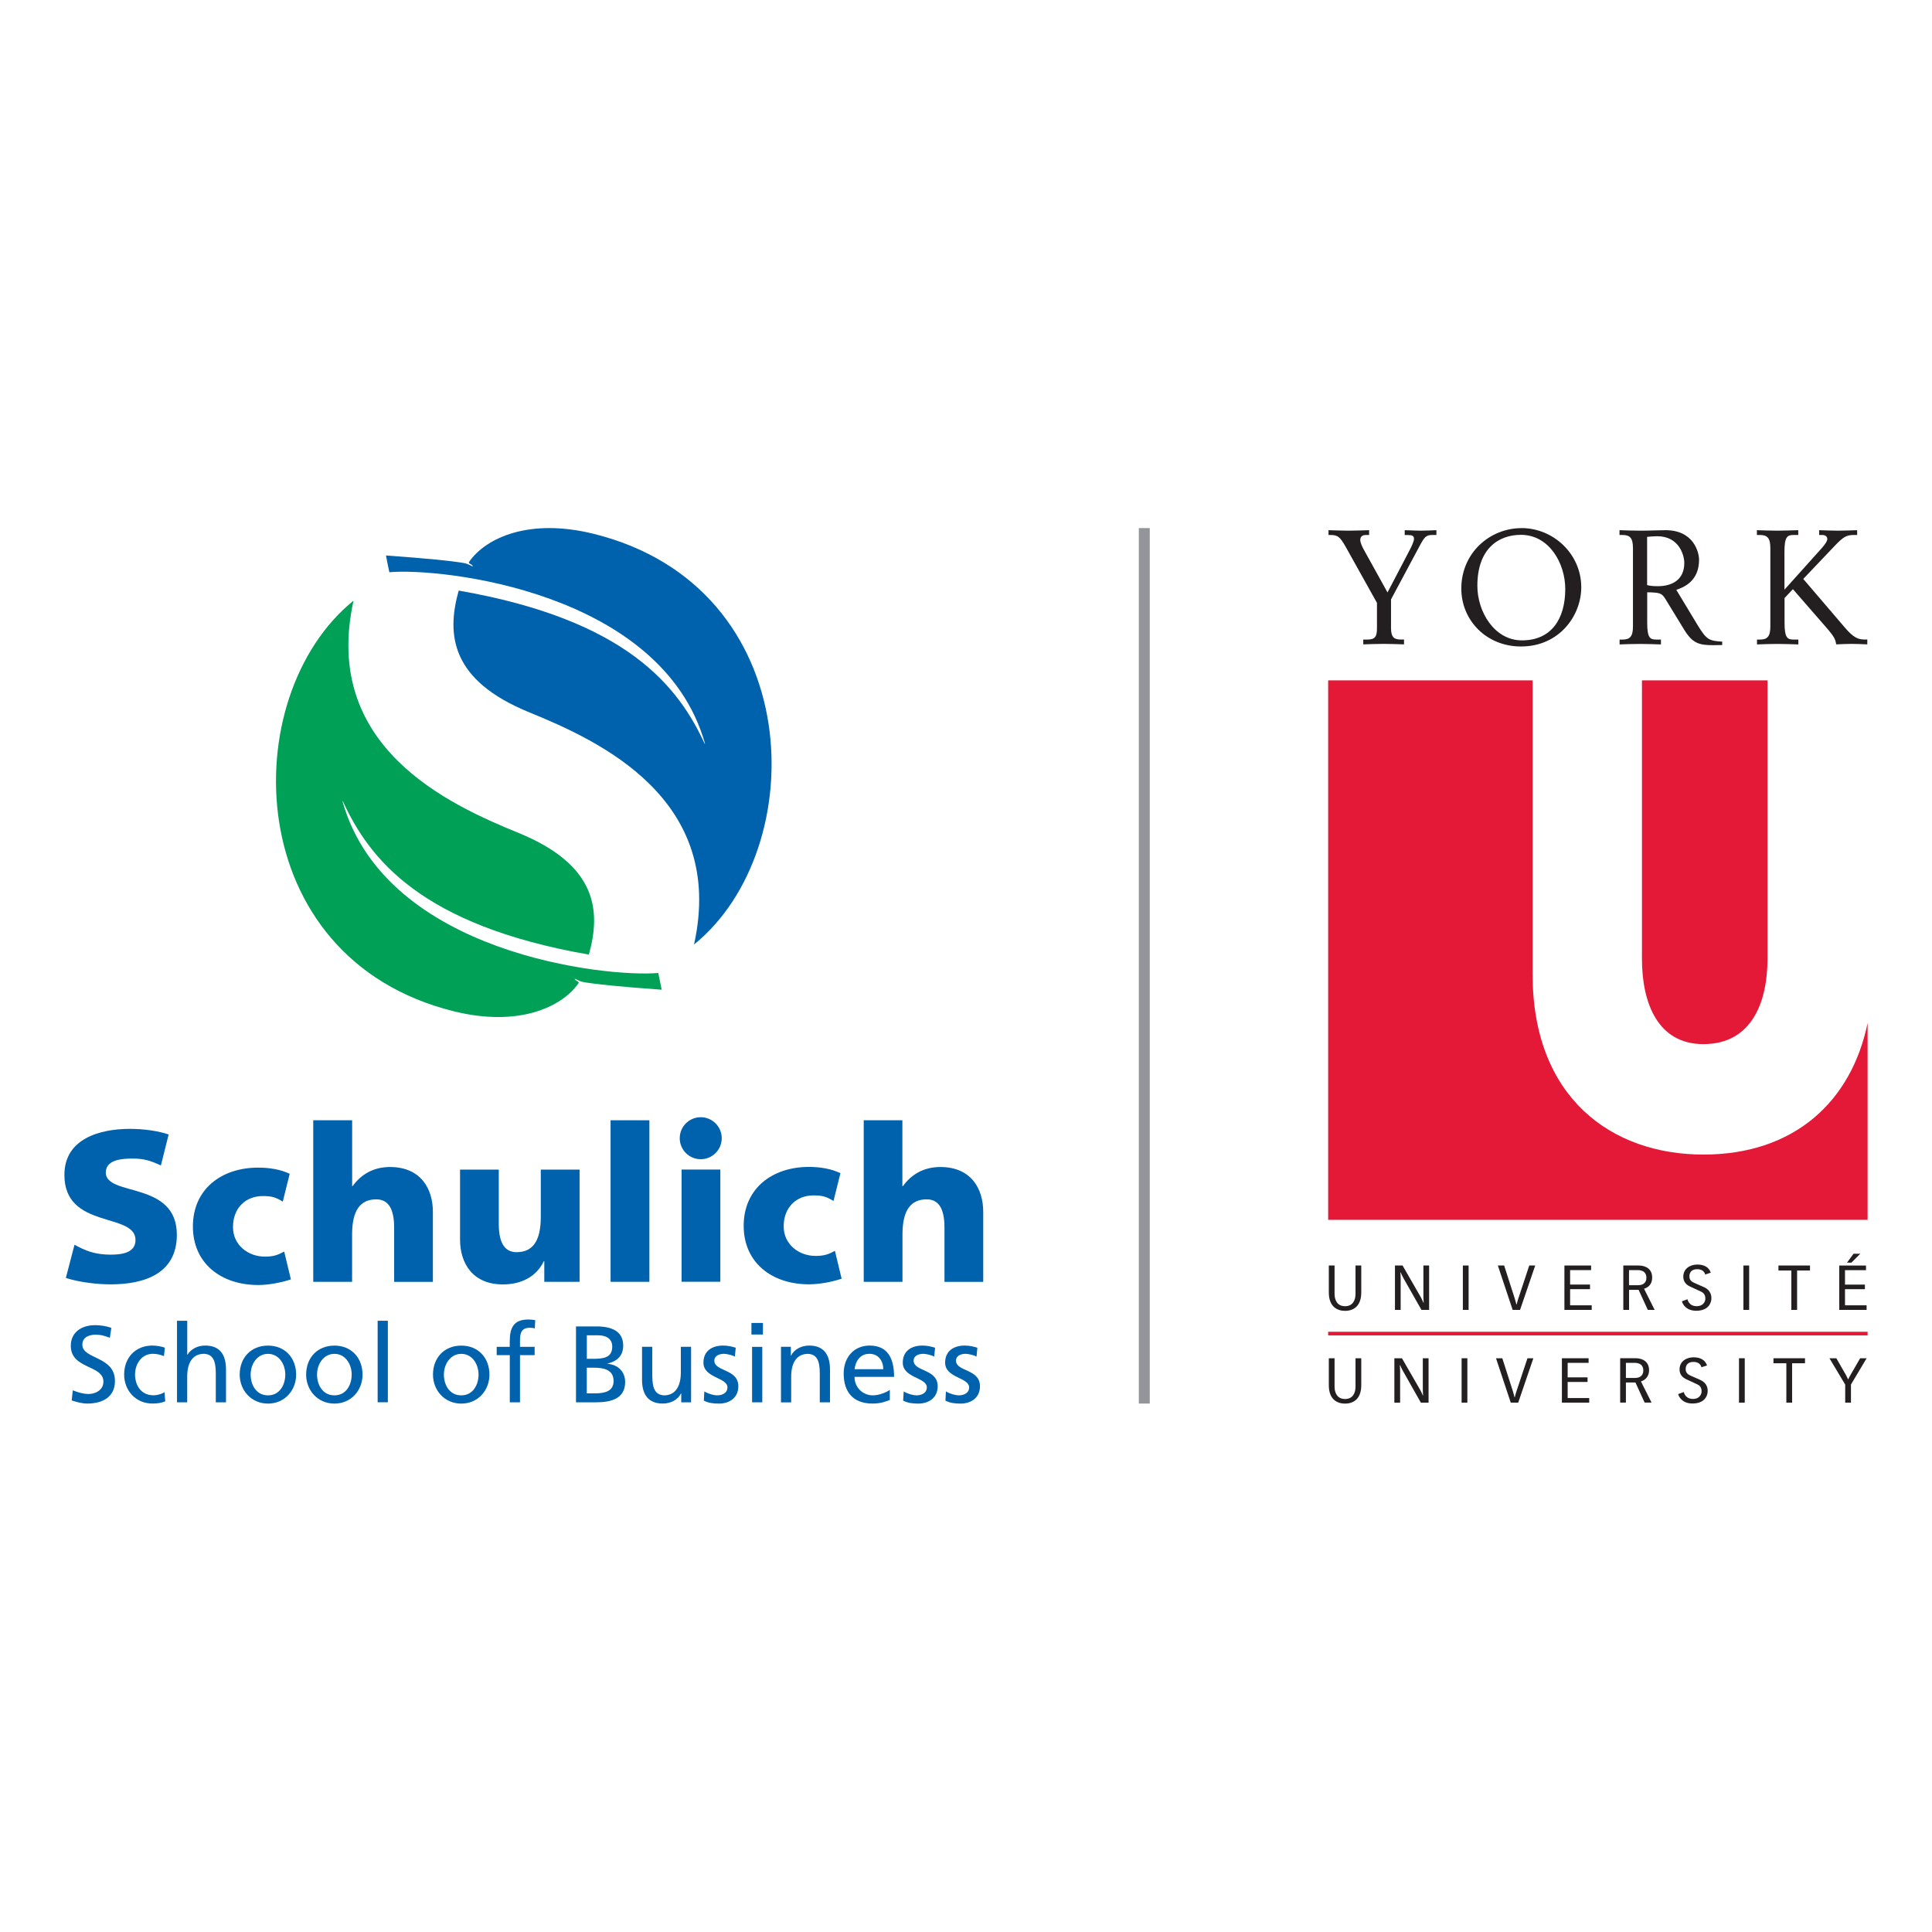 <svg width="300" height="300" viewBox="0 0 300 300" fill="none" xmlns="http://www.w3.org/2000/svg">
<path d="M178.536 82H176.835V217.943H178.536V82Z" fill="#939598"/>
<path d="M211.695 99.313H212.293C213.542 99.313 213.814 98.84 213.814 97.543V93.615L209.032 85.043C208.061 83.304 207.735 83.072 206.516 83.072H206.291V82.326C207.363 82.35 208.411 82.404 209.428 82.404C210.445 82.404 211.547 82.35 212.595 82.326V83.072H212.145C211.617 83.072 211.221 83.25 211.221 83.871C211.221 84.221 211.516 84.888 211.765 85.338L215.452 91.992L218.892 85.416C219.094 85.043 219.567 84.096 219.567 83.654C219.567 83.211 219.272 83.079 218.589 83.079H218.123V82.326C219.14 82.35 219.816 82.404 220.584 82.404C221.407 82.404 222.253 82.35 223.045 82.326V83.072H222.424C221.407 83.072 221.182 83.39 220.406 84.834L215.996 93.079V97.535C215.996 99.01 216.539 99.305 217.518 99.305H218.014V100.059C216.966 100.028 215.895 99.981 214.847 99.981C213.799 99.981 212.611 100.028 211.687 100.059V99.305L211.695 99.313Z" fill="#231F20"/>
<path d="M236.174 83.048C232.696 83.048 229.404 85.191 229.404 90.967C229.404 94.996 232.044 99.437 236.329 99.437C240.933 99.437 243.053 96.052 243.053 91.464C243.053 87.458 240.545 83.048 236.174 83.048ZM236.251 82C241.205 82 245.537 86.014 245.537 91.192C245.537 95.579 242.152 100.385 236.174 100.385C230.801 100.385 226.912 96.324 226.912 91.394C226.912 85.843 231.345 82.008 236.251 82.008" fill="#231F20"/>
<path d="M255.754 90.843C256.173 90.99 256.794 91.022 257.447 91.022C259.69 91.022 261.538 89.997 261.538 87.404C261.538 86.309 260.793 83.266 257.33 83.266C256.732 83.266 256.259 83.32 255.762 83.367V90.835L255.754 90.843ZM251.476 99.313H251.926C253.068 99.313 253.565 98.886 253.565 97.271V85.113C253.565 83.491 253.068 83.072 251.926 83.072H251.476V82.326C252.346 82.35 253.541 82.404 254.659 82.404C256.329 82.404 257.532 82.326 258.619 82.326C263.029 82.326 263.828 85.789 263.828 86.93C263.828 90.191 261.538 91.185 260.296 91.588L263.634 97.116C265.001 99.36 265.404 99.507 267.423 99.632V100.16C266.949 100.16 266.499 100.183 266.033 100.183C263.836 100.183 262.819 99.911 261.499 97.745L258.588 92.986C258.013 92.062 257.695 92.015 255.777 91.969V96.674C255.777 99.041 256.197 99.313 257.198 99.313H257.912V100.066C256.818 100.035 255.777 99.989 254.675 99.989C253.572 99.989 252.361 100.035 251.492 100.066V99.313H251.476Z" fill="#231F20"/>
<path d="M272.811 99.313H273.254C274.403 99.313 274.899 98.886 274.899 97.271V85.113C274.899 83.491 274.403 83.072 273.254 83.072H272.811V82.326C273.681 82.35 274.876 82.404 275.994 82.404C277.112 82.404 278.137 82.35 279.232 82.326V83.072H278.51C277.516 83.072 277.089 83.351 277.089 85.711V91.565L282.547 85.486C282.795 85.214 283.742 84.213 283.742 83.716C283.742 83.266 283.401 83.072 282.919 83.072H282.477V82.326C283.401 82.35 284.441 82.404 285.412 82.404C286.382 82.404 287.384 82.35 288.377 82.326V83.072H287.935C286.716 83.072 286.289 83.297 284.822 84.834L280.008 89.896L286.436 97.411C287.834 99.057 288.556 99.305 289.573 99.305H289.953V100.059C289.154 100.028 288.339 99.981 287.539 99.981C286.739 99.981 285.916 100.028 285.124 100.059C285 99.329 284.922 98.956 283.502 97.341L278.401 91.487L277.104 92.862V96.674C277.104 99.041 277.531 99.313 278.525 99.313H279.247V100.066C278.152 100.035 277.104 99.989 276.01 99.989C274.915 99.989 273.696 100.035 272.827 100.066V99.313H272.811Z" fill="#231F20"/>
<path d="M264.496 179.28C250.288 179.28 237.983 170.499 237.983 151.292V105.648H206.237V189.412H290V158.853C287.485 171.035 278.626 179.28 264.496 179.28Z" fill="#E31937"/>
<path d="M264.496 162.13C272.12 162.13 274.457 155.43 274.457 148.885V105.648H254.962V148.885C254.962 155.709 257.392 162.13 264.496 162.13Z" fill="#E31937"/>
<path d="M290 206.795H206.237V207.362H290V206.795Z" fill="#E31937"/>
<path d="M211.376 200.692C211.376 202.975 210.002 203.55 208.861 203.55C207.72 203.55 206.338 202.975 206.338 200.692V196.508H207.231V200.918C207.231 201.849 207.634 202.828 208.861 202.828C210.088 202.828 210.484 201.849 210.484 200.918V196.508H211.376V200.692Z" fill="#231F20"/>
<path d="M216.609 196.508H217.789L220.561 201.321C220.708 201.578 220.941 202.036 221.027 202.269H221.073C221.058 202.036 221.027 201.71 221.027 201.407V196.508H221.912V203.402H220.724L217.96 198.534C217.82 198.278 217.587 197.812 217.494 197.587H217.448C217.471 197.812 217.494 198.146 217.494 198.449V203.402H216.609V196.508Z" fill="#231F20"/>
<path d="M228.045 196.508H227.152V203.402H228.045V196.508Z" fill="#231F20"/>
<path d="M235.227 201.71C235.328 201.989 235.39 202.269 235.46 202.548H235.506C235.576 202.269 235.646 201.989 235.739 201.71L237.463 196.508H238.387L236.034 203.402H234.885L232.587 196.508H233.565L235.234 201.71H235.227Z" fill="#231F20"/>
<path d="M242.921 196.508H247.066V197.222H243.806V199.466H246.896V200.18H243.806V202.688H247.16V203.402H242.921V196.508Z" fill="#231F20"/>
<path d="M252.951 199.566H254.357C255.366 199.566 255.653 198.96 255.653 198.424C255.653 197.275 254.652 197.221 254.256 197.221H252.951V199.566ZM252.058 196.507H254.434C255.622 196.507 256.546 197.089 256.546 198.355C256.546 199.69 255.638 200.001 255.288 200.117L256.934 203.401H255.87L254.442 200.288H252.959V203.401H252.066V196.507H252.058Z" fill="#231F20"/>
<path d="M262.035 201.763C262.159 202.252 262.547 202.827 263.463 202.827C264.38 202.827 264.807 202.213 264.807 201.631C264.807 200.886 264.325 200.645 264.077 200.536L262.408 199.76C261.763 199.465 261.383 198.96 261.383 198.246C261.383 196.903 262.555 196.359 263.541 196.359C264.527 196.359 265.327 196.693 265.653 197.617L264.783 197.912C264.62 197.26 264.046 197.081 263.541 197.081C262.687 197.081 262.33 197.563 262.33 198.192C262.33 198.875 262.796 199.077 263.238 199.271L264.473 199.814C264.9 199.993 265.746 200.412 265.746 201.6C265.746 202.244 265.35 203.533 263.386 203.533C261.872 203.533 261.313 202.586 261.165 202.066L262.027 201.747L262.035 201.763Z" fill="#231F20"/>
<path d="M271.608 196.508H270.715V203.402H271.608V196.508Z" fill="#231F20"/>
<path d="M278.16 197.284H276.157V196.508H281.056V197.284H279.053V203.402H278.16V197.284Z" fill="#231F20"/>
<path d="M285.598 196.507V203.401H289.845V202.687H286.491V200.187H289.581V199.473H286.491V197.229H289.752V196.515H285.606L285.598 196.507ZM287.811 194.683L286.801 196.065H287.485L288.859 194.683H287.818H287.811Z" fill="#231F20"/>
<path d="M211.376 215.095C211.376 217.377 210.002 217.952 208.861 217.952C207.72 217.952 206.338 217.385 206.338 215.095V210.91H207.231V215.328C207.231 216.259 207.634 217.238 208.861 217.238C210.088 217.238 210.484 216.259 210.484 215.328V210.91H211.376V215.095Z" fill="#231F20"/>
<path d="M216.508 210.91H217.696L220.468 215.724C220.615 215.972 220.848 216.438 220.934 216.671H220.98C220.965 216.438 220.934 216.112 220.934 215.809V210.91H221.826V217.804H220.631L217.875 212.929C217.727 212.68 217.494 212.214 217.409 211.982H217.362C217.378 212.214 217.409 212.541 217.409 212.843V217.804H216.516V210.91H216.508Z" fill="#231F20"/>
<path d="M227.851 210.909H226.958V217.803H227.851V210.909Z" fill="#231F20"/>
<path d="M234.939 216.111C235.033 216.39 235.102 216.67 235.172 216.957H235.219C235.281 216.678 235.359 216.39 235.452 216.111L237.183 210.909H238.099L235.747 217.803H234.59L232.3 210.909H233.278L234.947 216.111H234.939Z" fill="#231F20"/>
<path d="M242.532 210.909V217.803H246.771V217.089H243.425V214.589H246.515V213.875H243.425V211.623H246.678V210.909H242.532Z" fill="#231F20"/>
<path d="M252.47 213.968H253.875C254.884 213.968 255.172 213.355 255.172 212.819C255.172 211.67 254.17 211.623 253.774 211.623H252.47V213.968ZM251.577 210.901H253.953C255.133 210.901 256.065 211.484 256.065 212.749C256.065 214.015 255.156 214.395 254.807 214.512L256.453 217.796H255.381L253.953 214.675H252.47V217.796H251.577V210.901Z" fill="#231F20"/>
<path d="M261.46 216.165C261.585 216.654 261.973 217.229 262.889 217.229C263.805 217.229 264.224 216.608 264.224 216.026C264.224 215.28 263.751 215.047 263.495 214.939L261.833 214.162C261.181 213.859 260.8 213.363 260.8 212.648C260.8 211.305 261.973 210.762 262.959 210.762C263.945 210.762 264.744 211.103 265.071 212.027L264.201 212.307C264.038 211.662 263.456 211.476 262.959 211.476C262.113 211.476 261.748 211.965 261.748 212.586C261.748 213.262 262.213 213.479 262.656 213.673L263.898 214.217C264.317 214.403 265.171 214.814 265.171 216.002C265.171 216.647 264.768 217.935 262.804 217.935C261.29 217.935 260.731 216.988 260.583 216.476L261.445 216.158L261.46 216.165Z" fill="#231F20"/>
<path d="M270.924 210.909H270.032V217.803H270.924V210.909Z" fill="#231F20"/>
<path d="M275.381 210.909V211.686H277.384V217.803H278.277V211.686H280.28V210.909H275.381Z" fill="#231F20"/>
<path d="M286.514 214.985L284.076 210.909H285.148L286.693 213.611C286.794 213.797 286.887 213.999 286.972 214.193H286.988C287.081 213.991 287.174 213.79 287.283 213.611L288.843 210.909H289.852L287.415 214.985V217.803H286.522V214.985H286.514Z" fill="#231F20"/>
<path d="M17.057 207.734C16.203 207.408 15.722 207.252 14.845 207.252C13.897 207.252 12.787 207.586 12.787 208.813C12.787 211.08 17.849 210.552 17.849 214.434C17.849 216.949 15.9 217.943 13.548 217.943C12.717 217.943 11.91 217.702 11.133 217.462L11.304 215.886C11.879 216.126 12.888 216.46 13.75 216.46C14.713 216.46 16.056 215.925 16.056 214.543C16.056 211.903 10.994 212.64 10.994 208.976C10.994 206.88 12.648 205.77 14.775 205.77C15.551 205.77 16.483 205.902 17.29 206.189L17.057 207.734Z" fill="#0062AC"/>
<path d="M25.465 210.582C24.852 210.326 24.254 210.218 23.742 210.218C21.972 210.218 20.97 211.801 20.97 213.44C20.97 214.969 21.801 216.661 23.843 216.661C24.378 216.661 25.062 216.491 25.543 216.172L25.66 217.593C25 217.888 24.239 217.942 23.664 217.942C21.063 217.942 19.278 215.901 19.278 213.44C19.278 210.815 21.032 208.937 23.664 208.937C24.309 208.937 25.132 209.084 25.597 209.27L25.458 210.582H25.465Z" fill="#0062AC"/>
<path d="M27.492 205.086H29.076V210.365H29.107C29.681 209.457 30.675 208.937 31.87 208.937C34.106 208.937 35.093 210.319 35.093 212.632V217.749H33.509V213.284C33.509 211.274 33.066 210.295 31.684 210.218C29.875 210.218 29.068 211.662 29.068 213.758V217.749H27.484V205.094L27.492 205.086Z" fill="#0062AC"/>
<path d="M41.614 216.669C43.47 216.669 44.3 214.977 44.3 213.447C44.3 211.809 43.299 210.225 41.614 210.225C39.929 210.225 38.92 211.809 38.92 213.447C38.92 214.977 39.743 216.669 41.614 216.669ZM41.614 208.944C44.23 208.944 45.985 210.831 45.985 213.447C45.985 215.908 44.192 217.95 41.614 217.95C39.036 217.95 37.22 215.908 37.22 213.447C37.22 210.823 38.982 208.944 41.614 208.944Z" fill="#0062AC"/>
<path d="M51.932 216.669C53.788 216.669 54.611 214.977 54.611 213.447C54.611 211.809 53.609 210.225 51.932 210.225C50.255 210.225 49.23 211.809 49.23 213.447C49.23 214.977 50.061 216.669 51.932 216.669ZM51.932 208.944C54.541 208.944 56.295 210.831 56.295 213.447C56.295 215.908 54.517 217.95 51.932 217.95C49.347 217.95 47.538 215.908 47.538 213.447C47.538 210.823 49.292 208.944 51.932 208.944Z" fill="#0062AC"/>
<path d="M60.224 205.087H58.64V217.742H60.224V205.087Z" fill="#0062AC"/>
<path d="M71.629 216.67C73.484 216.67 74.307 214.978 74.307 213.448C74.307 211.81 73.314 210.226 71.629 210.226C69.944 210.226 68.927 211.81 68.927 213.448C68.927 214.978 69.75 216.67 71.629 216.67ZM71.629 208.945C74.245 208.945 76 210.832 76 213.448C76 215.909 74.214 217.951 71.629 217.951C69.043 217.951 67.234 215.909 67.234 213.448C67.234 210.824 68.989 208.945 71.629 208.945Z" fill="#0062AC"/>
<path d="M79.152 210.42H77.126V209.139H79.152V208.347C79.152 206.251 79.688 204.893 82.04 204.893C82.451 204.893 82.785 204.939 83.111 204.994L83.041 206.282C82.855 206.205 82.552 206.174 82.281 206.174C80.914 206.174 80.743 207.051 80.743 208.215V209.139H83.018V210.42H80.743V217.749H79.16V210.42H79.152Z" fill="#0062AC"/>
<path d="M91.124 216.36H92.389C93.911 216.36 95.277 216.033 95.277 214.45C95.277 212.633 93.67 212.377 92.21 212.377H91.116V216.36H91.124ZM91.124 210.995H92.047C93.686 210.995 95.067 210.847 95.067 209.1C95.067 207.703 93.872 207.346 92.901 207.346H91.124V210.995ZM89.439 205.964H92.63C95.075 205.964 96.768 206.771 96.768 208.937C96.768 210.56 95.821 211.36 94.338 211.74V211.771C95.937 211.903 97.071 212.959 97.071 214.605C97.071 217.136 94.974 217.749 92.583 217.749H89.439V205.964Z" fill="#0062AC"/>
<path d="M107.311 217.75H105.782V216.383H105.735C105.269 217.361 104.112 217.944 102.917 217.944C100.688 217.944 99.695 216.562 99.695 214.248V209.132H101.286V213.588C101.286 215.599 101.721 216.577 103.103 216.67C104.912 216.67 105.719 215.211 105.719 213.115V209.132H107.311V217.742V217.75Z" fill="#0062AC"/>
<path d="M109.368 216.057C109.997 216.453 110.898 216.67 111.34 216.67C112.07 216.67 112.955 216.36 112.955 215.428C112.955 213.867 109.229 213.999 109.229 211.585C109.229 209.792 110.564 208.938 112.272 208.938C113.017 208.938 113.623 209.085 114.244 209.271L114.112 210.653C113.755 210.436 112.808 210.219 112.443 210.219C111.635 210.219 110.921 210.56 110.921 211.267C110.921 213.021 114.648 212.517 114.648 215.257C114.648 217.105 113.188 217.951 111.651 217.951C110.836 217.951 110.013 217.874 109.291 217.485L109.368 216.065V216.057Z" fill="#0062AC"/>
<path d="M116.783 217.75H118.367V209.14H116.783V217.75ZM116.682 207.222H118.467V205.429H116.682V207.222Z" fill="#0062AC"/>
<path d="M121.27 209.132H122.807V210.506H122.838C123.304 209.52 124.453 208.938 125.657 208.938C127.885 208.938 128.879 210.319 128.879 212.633V217.749H127.295V213.293C127.295 211.282 126.852 210.304 125.47 210.226C123.661 210.226 122.854 211.67 122.854 213.767V217.757H121.27V209.147V209.132Z" fill="#0062AC"/>
<path d="M137.155 212.61C137.155 211.298 136.378 210.219 135.004 210.219C133.459 210.219 132.823 211.5 132.698 212.61H137.155ZM138.18 217.384C137.566 217.594 136.883 217.943 135.47 217.943C132.419 217.943 131.006 216.088 131.006 213.285C131.006 210.739 132.613 208.938 135.043 208.938C137.908 208.938 138.832 211.026 138.832 213.798H132.691C132.691 215.498 134.026 216.67 135.524 216.67C136.573 216.67 137.791 216.127 138.172 215.808V217.392L138.18 217.384Z" fill="#0062AC"/>
<path d="M140.33 216.057C140.951 216.453 141.836 216.67 142.302 216.67C143.016 216.67 143.917 216.36 143.917 215.428C143.917 213.867 140.183 213.999 140.183 211.585C140.183 209.792 141.518 208.938 143.218 208.938C143.964 208.938 144.569 209.085 145.198 209.271L145.066 210.653C144.709 210.436 143.77 210.219 143.397 210.219C142.574 210.219 141.867 210.56 141.867 211.267C141.867 213.021 145.602 212.517 145.602 215.257C145.602 217.105 144.142 217.951 142.597 217.951C141.798 217.951 140.967 217.874 140.237 217.485L140.33 216.065V216.057Z" fill="#0062AC"/>
<path d="M146.891 216.057C147.519 216.453 148.42 216.67 148.87 216.67C149.6 216.67 150.485 216.36 150.485 215.428C150.485 213.867 146.759 213.999 146.759 211.585C146.759 209.792 148.086 208.938 149.794 208.938C150.532 208.938 151.145 209.085 151.766 209.271L151.634 210.653C151.285 210.436 150.338 210.219 149.965 210.219C149.15 210.219 148.443 210.56 148.443 211.267C148.443 213.021 152.17 212.517 152.17 215.257C152.17 217.105 150.703 217.951 149.165 217.951C148.358 217.951 147.527 217.874 146.805 217.485L146.883 216.065L146.891 216.057Z" fill="#0062AC"/>
<path d="M11.576 193.285C13.183 194.155 14.619 194.823 17.197 194.823C19.169 194.823 21.04 194.427 21.04 192.548C21.04 188.2 10 190.949 10 182.439C10 176.826 15.481 175.289 20.171 175.289C22.407 175.289 24.611 175.623 26.187 176.159L24.984 180.972C23.377 180.235 22.375 179.901 20.605 179.901C19.021 179.901 16.428 180.033 16.428 182.075C16.428 185.856 27.461 183.309 27.461 191.74C27.461 197.796 22.375 199.434 17.189 199.434C15.015 199.434 12.306 199.101 10.225 198.441L11.568 193.285H11.576Z" fill="#0062AC"/>
<path d="M48.648 173.954H54.68V184.187H54.742C56.055 182.386 57.949 181.213 60.565 181.213C65.309 181.213 67.219 184.559 67.219 188.177V199.047H61.202V190.615C61.202 187.339 60.061 186.236 58.423 186.236C55.946 186.236 54.673 187.944 54.673 191.687V199.039H48.64V173.954H48.648Z" fill="#0062AC"/>
<path d="M90.005 199.039H84.517V195.833H84.447C83.251 198.333 80.837 199.443 78.088 199.443C73.344 199.443 71.435 196.097 71.435 192.486V181.617H77.451V190.049C77.451 193.325 78.593 194.435 80.223 194.435C82.7 194.435 83.973 192.727 83.973 188.977V181.617H89.998V199.039H90.005Z" fill="#0062AC"/>
<path d="M100.836 173.954H94.811V199.039H100.836V173.954Z" fill="#0062AC"/>
<path d="M111.853 181.608H105.836V199.03H111.853V181.608Z" fill="#0062AC"/>
<path d="M129.422 186.484C128.32 185.817 127.745 185.623 126.301 185.623C123.7 185.623 121.689 187.439 121.689 190.436C121.689 193.216 124.034 195.017 126.635 195.017C128.009 195.017 128.638 194.768 129.647 194.233L130.688 198.557C129.181 199.062 127.217 199.427 125.61 199.427C119.857 199.427 115.478 196.08 115.478 190.335C115.478 184.59 119.857 181.197 125.61 181.197C127.419 181.197 129.135 181.508 130.501 182.176L129.43 186.477L129.422 186.484Z" fill="#0062AC"/>
<path d="M134.104 173.953H140.121V184.186H140.198C141.495 182.385 143.412 181.212 146.021 181.212C150.772 181.212 152.675 184.558 152.675 188.176V199.046H146.658V190.614C146.658 187.338 145.532 186.235 143.894 186.235C141.409 186.235 140.136 187.943 140.136 191.686V199.038H134.119V173.953H134.104Z" fill="#0062AC"/>
<path d="M108.809 180.002C110.611 180.002 112.07 178.542 112.07 176.741C112.07 174.94 110.611 173.48 108.809 173.48C107.008 173.48 105.549 174.94 105.549 176.741C105.549 178.542 107.008 180.002 108.809 180.002Z" fill="#0062AC"/>
<path d="M43.912 186.586C42.81 185.918 42.235 185.724 40.799 185.724C38.182 185.724 36.179 187.533 36.179 190.546C36.179 193.325 38.516 195.126 41.125 195.126C42.499 195.126 43.12 194.878 44.13 194.342L45.17 198.666C43.664 199.163 41.699 199.536 40.092 199.536C34.339 199.536 29.953 196.19 29.953 190.437C29.953 184.684 34.339 181.307 40.092 181.307C41.901 181.307 43.617 181.609 44.983 182.269L43.912 186.578V186.586Z" fill="#0062AC"/>
<path d="M109.454 115.586V115.4C102.699 91.782 68.446 88.141 60.457 88.855C60.138 87.388 60.084 87.031 59.937 86.254C67.009 86.759 70.177 87.132 71.567 87.349C71.869 87.396 71.862 87.388 72.017 87.427C72.793 87.551 73.213 87.955 73.445 87.939C73.282 87.598 72.824 87.559 72.801 87.349C72.84 87.295 72.801 87.302 72.84 87.248C75.441 83.49 82.203 80.416 92.187 82.893C125.455 91.13 126.099 131.835 107.769 146.664C112.8 123.947 92.894 114.988 82.149 110.594C70.053 105.648 69.284 98.622 71.225 91.705C97.366 96.254 105.362 106.619 109.462 115.578" fill="#0062AC"/>
<path d="M91.442 148.224C93.375 141.307 92.614 134.281 80.518 129.335C69.765 124.949 49.867 115.981 54.898 93.265C36.568 108.093 37.212 148.799 70.48 157.036C80.456 159.505 87.218 156.431 89.827 152.681C89.858 152.626 89.827 152.634 89.866 152.58C89.835 152.362 89.384 152.331 89.221 151.99C89.447 151.974 89.866 152.378 90.65 152.502C90.813 152.533 90.797 152.533 91.1 152.58C92.498 152.797 95.665 153.178 102.746 153.682C102.591 152.906 102.528 152.549 102.218 151.081C94.221 151.796 59.983 148.154 53.213 124.545V124.359C57.312 133.318 65.309 143.675 91.45 148.232" fill="#00A057"/>
</svg>
